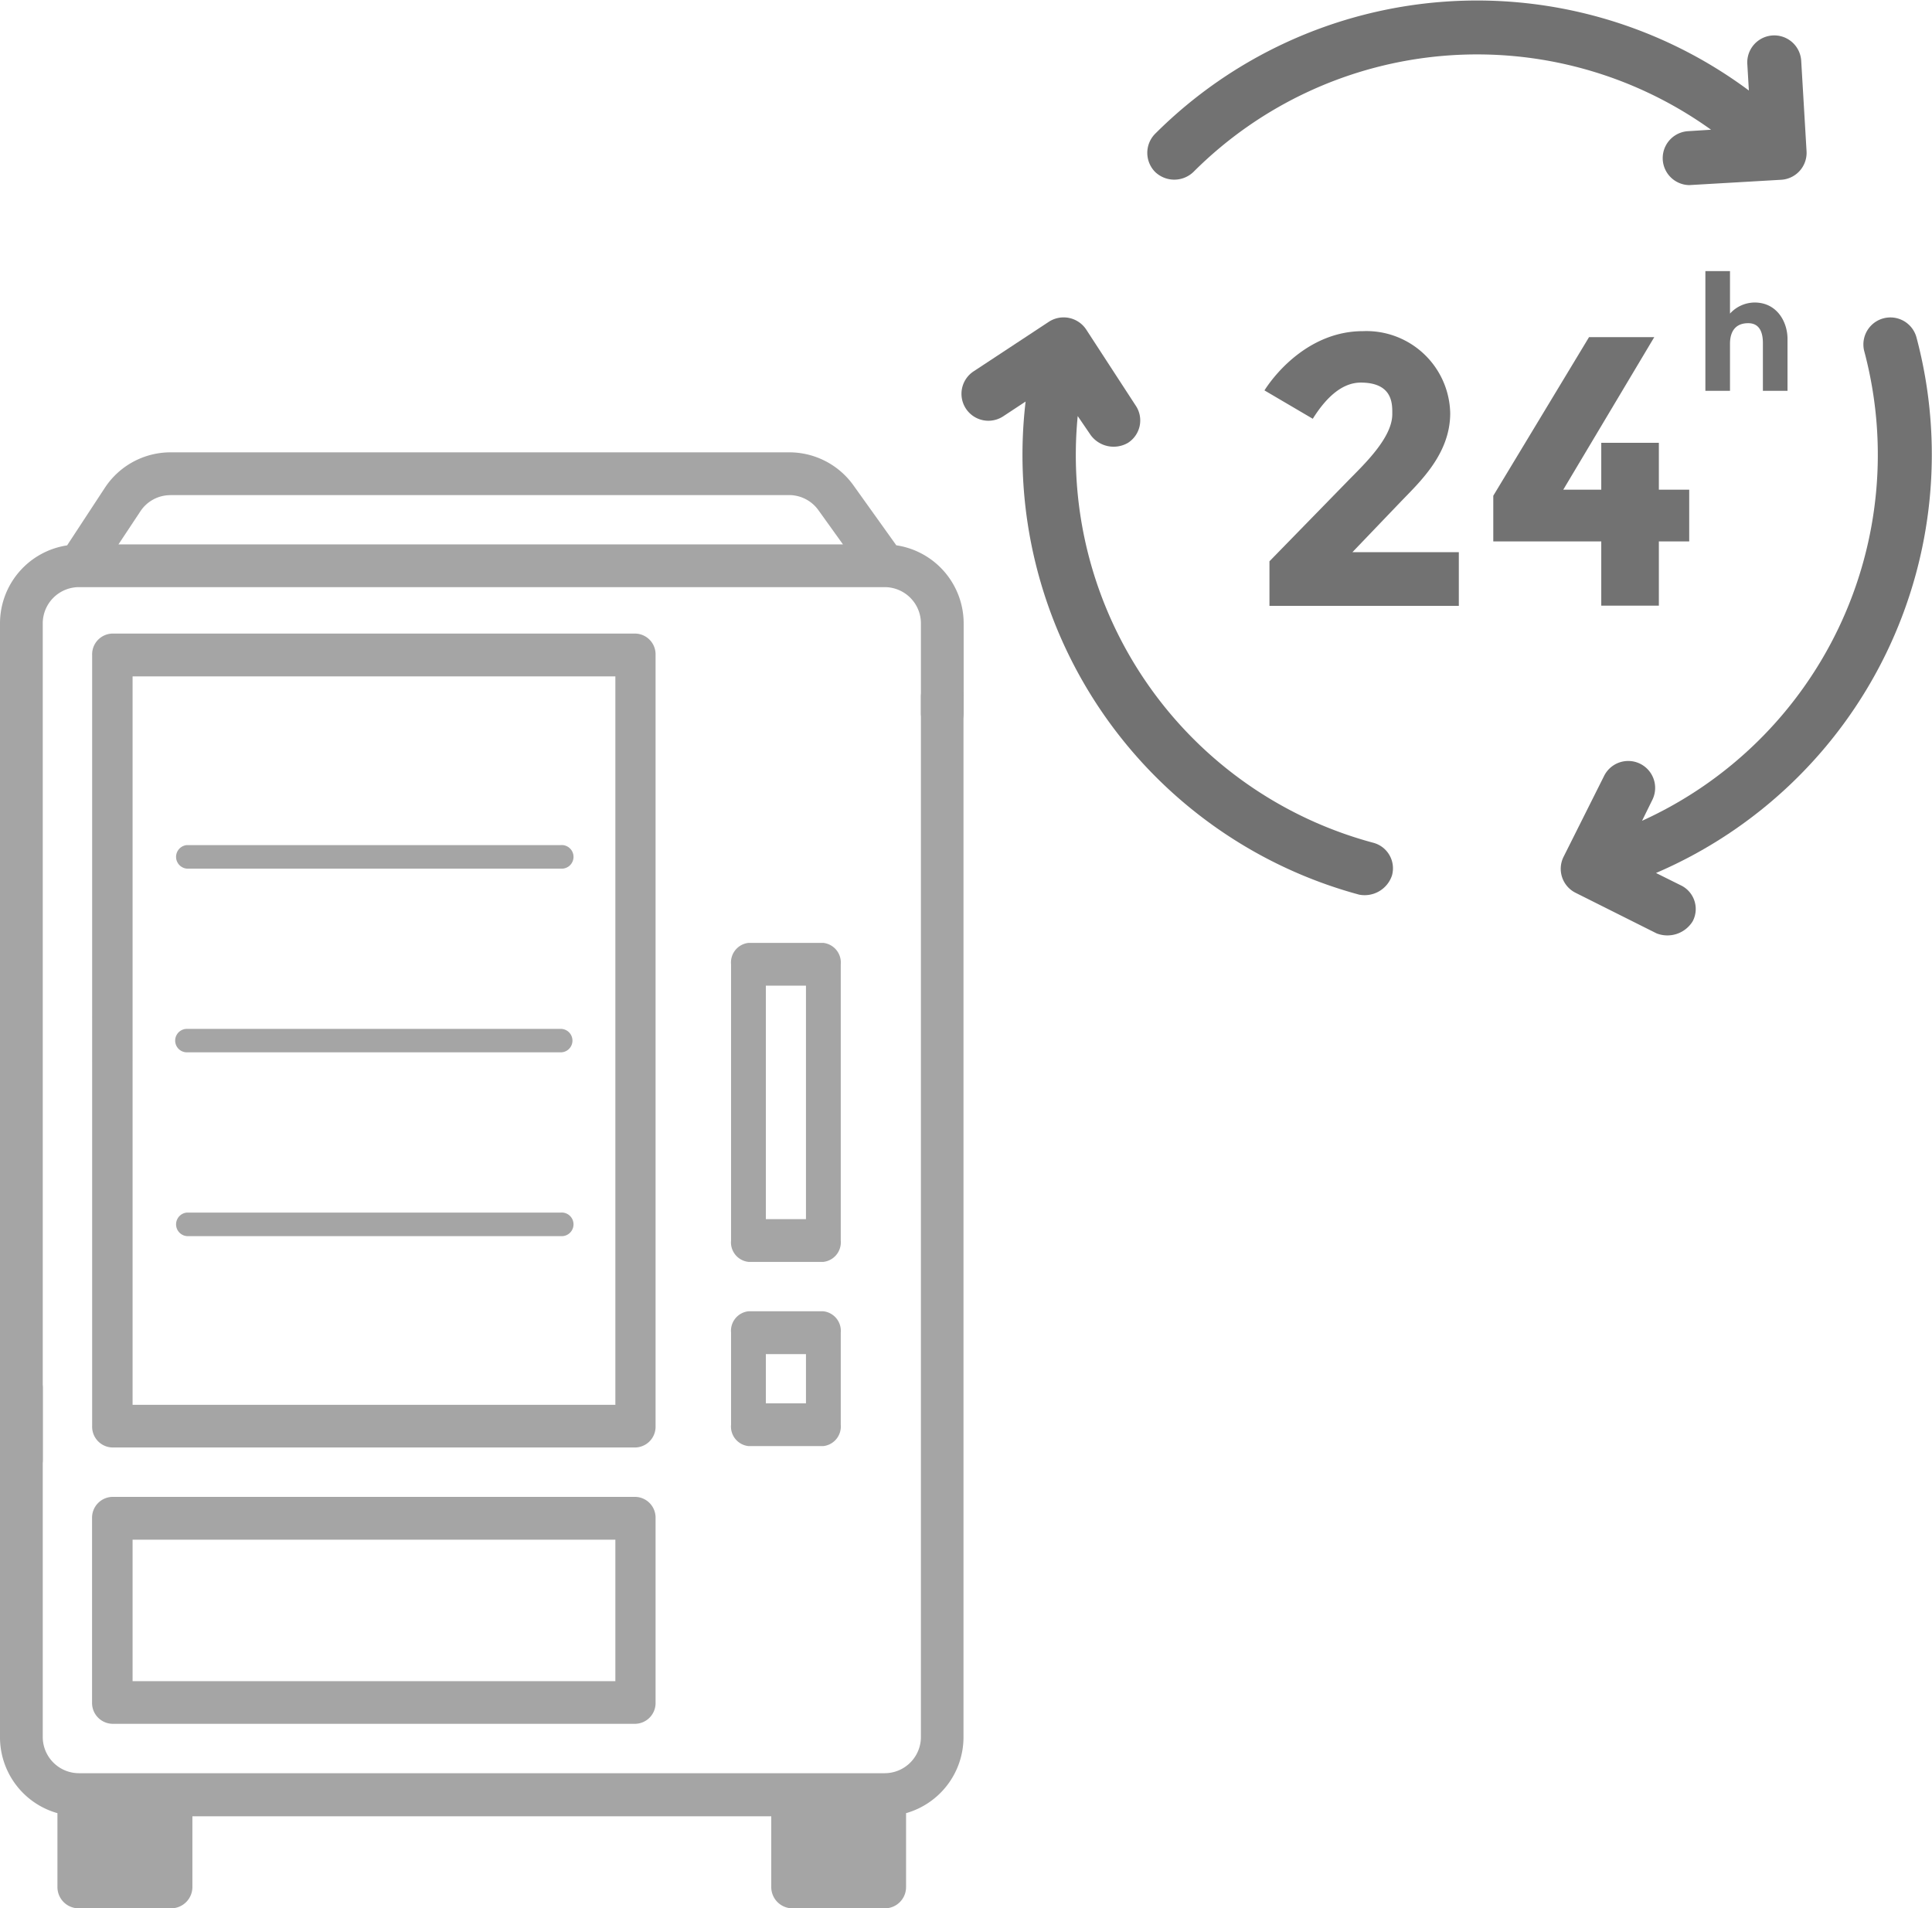 <?xml version="1.0"?>
<svg xmlns="http://www.w3.org/2000/svg" viewBox="0 0 235.47 232.51" width="900" height="889"><g id="Layer_2" data-name="Layer 2"><g id="Layer_1-2" data-name="Layer 1"><path d="M109.24,66.42,104,59.09a9.62,9.62,0,0,0-7.81-4H20.77a9.58,9.58,0,0,0-8,4.34l-4.59,7A9.62,9.62,0,0,0,0,75.93V178a2.61,2.61,0,0,0,5.21,0V75.93a4.42,4.42,0,0,1,4.41-4.41h98.21a4.42,4.42,0,0,1,4.41,4.41V87a2.61,2.61,0,0,0,5.21,0v-11A9.63,9.63,0,0,0,109.24,66.42ZM20.77,60.3H96.16a4.4,4.4,0,0,1,3.58,1.83l3,4.18H14.44l2.65-4a4.37,4.37,0,0,1,3.68-2Z" style="fill:#a5a5a5"/><path d="M114.84,82.27a2.6,2.6,0,0,0-2.6,2.6v126.8a4.42,4.42,0,0,1-4.41,4.41H9.62a4.42,4.42,0,0,1-4.41-4.41V169A2.61,2.61,0,0,0,0,169v42.7a9.61,9.61,0,0,0,7,9.25v9a2.59,2.59,0,0,0,2.6,2.6H20.84a2.6,2.6,0,0,0,2.61-2.6v-8.62H94v8.62a2.59,2.59,0,0,0,2.6,2.6h11.23a2.59,2.59,0,0,0,2.6-2.6v-9a9.63,9.63,0,0,0,7-9.25V84.87a2.61,2.61,0,0,0-2.61-2.6Z" style="fill:#a5a5a5"/><path d="M22.78,105.83H68.34a1.44,1.44,0,1,0,0-2.87H22.78a1.44,1.44,0,0,0,0,2.87Z" style="fill:#a5a5a5"/><path d="M22.78,128.22H68.34a1.43,1.43,0,1,0,0-2.86H22.78a1.43,1.43,0,0,0,0,2.86Z" style="fill:#a5a5a5"/><path d="M22.78,150.62H68.34a1.44,1.44,0,1,0,0-2.87H22.78a1.44,1.44,0,0,0,0,2.87Z" style="fill:#a5a5a5"/><path d="M13.69,121.4A2.54,2.54,0,0,0,11.23,124v49.78a2.53,2.53,0,0,0,2.46,2.6H77.44a2.53,2.53,0,0,0,2.46-2.6v-94a2.53,2.53,0,0,0-2.46-2.6H13.69a2.53,2.53,0,0,0-2.46,2.6v49.43a2.54,2.54,0,0,0,2.46,2.6,2.54,2.54,0,0,0,2.47-2.6V82.4H75v88.78H16.16V124A2.55,2.55,0,0,0,13.69,121.4Z" style="fill:#a5a5a5"/><path d="M11.22,207.46a2.54,2.54,0,0,0,2.47,2.6H77.44a2.53,2.53,0,0,0,2.46-2.6V185a2.53,2.53,0,0,0-2.46-2.6H13.69a2.54,2.54,0,0,0-2.47,2.6Zm4.94-19.84H75v17.24H16.16Z" style="fill:#a5a5a5"/><path d="M91.22,153.76h9.13a2.4,2.4,0,0,0,2.12-2.6V117.49a2.41,2.41,0,0,0-2.12-2.61H91.22a2.4,2.4,0,0,0-2.12,2.61v33.67a2.39,2.39,0,0,0,2.12,2.6Zm2.12-33.67h4.89v28.46H93.34Z" style="fill:#a5a5a5"/><path d="M89.1,173.61a2.39,2.39,0,0,0,2.12,2.6h9.13a2.4,2.4,0,0,0,2.12-2.6V162.38a2.4,2.4,0,0,0-2.12-2.6H91.22a2.39,2.39,0,0,0-2.12,2.6ZM93.34,165h4.89v6H93.34Z" style="fill:#a5a5a5"/><path d="M220.18,18.38l-.65-11a3.29,3.29,0,0,0-6.57.37l.19,3.24a55.51,55.51,0,0,0-72.36,5.27,3.31,3.31,0,0,0,0,4.66,3.37,3.37,0,0,0,4.66,0,48.88,48.88,0,0,1,63.09-5.15l-2.85.18a3.29,3.29,0,0,0,.19,6.57l11.21-.65A3.29,3.29,0,0,0,220.18,18.38Z" style="fill:#727272"/><path d="M167.35,102.67a48.93,48.93,0,0,1-36-52L132.94,53a3.47,3.47,0,0,0,4.54.93,3.24,3.24,0,0,0,.93-4.55l-6-9.22a3.3,3.3,0,0,0-4.55-1l-9.2,6.06a3.28,3.28,0,0,0,3.61,5.48l2.73-1.8A55.53,55.53,0,0,0,165.65,109a3.51,3.51,0,0,0,4-2.33A3.22,3.22,0,0,0,167.35,102.67Z" style="fill:#727272"/><path d="M233.58,41.09a3.29,3.29,0,1,0-6.36,1.7A49,49,0,0,1,200.13,100l1.25-2.54a3.28,3.28,0,1,0-5.87-2.94l-4.94,9.86a3.27,3.27,0,0,0,1.47,4.4l9.86,4.94a3.62,3.62,0,0,0,4.4-1.47,3.2,3.2,0,0,0-1.47-4.4l-3-1.49A55.49,55.49,0,0,0,233.58,41.09Z" style="fill:#727272"/><path d="M164.83,67.26l5.92-6.18c2.31-2.4,6-5.8,6-10.76a10.22,10.22,0,0,0-10.64-10c-6.29,0-10.49,4.85-12,7.22L160,51c1.84-2.94,3.8-4.41,5.85-4.41,4,0,3.84,2.75,3.84,3.85,0,2.88-3.44,6.12-5.38,8.1l-9.59,9.83V73.8h23.08V67.26Z" style="fill:#727272"/><polygon points="202.18 59.64 202.18 53.93 195.16 53.93 195.16 59.64 190.53 59.64 201.62 41.05 193.67 41.05 182 60.38 182 65.95 195.16 65.95 195.16 73.78 202.18 73.78 202.18 65.95 205.88 65.95 205.88 59.64 202.18 59.64" style="fill:#727272"/><path d="M213.85,36.83a4.09,4.09,0,0,0-3,1.35V33h-3V47.59h3V41.86c0-.84.21-2.51,2.22-2.51,1.18,0,1.79.81,1.79,2.44v5.8h3V41.16C217.81,39.07,216.5,36.83,213.85,36.83Z" style="fill:#727272"/></g></g></svg>
